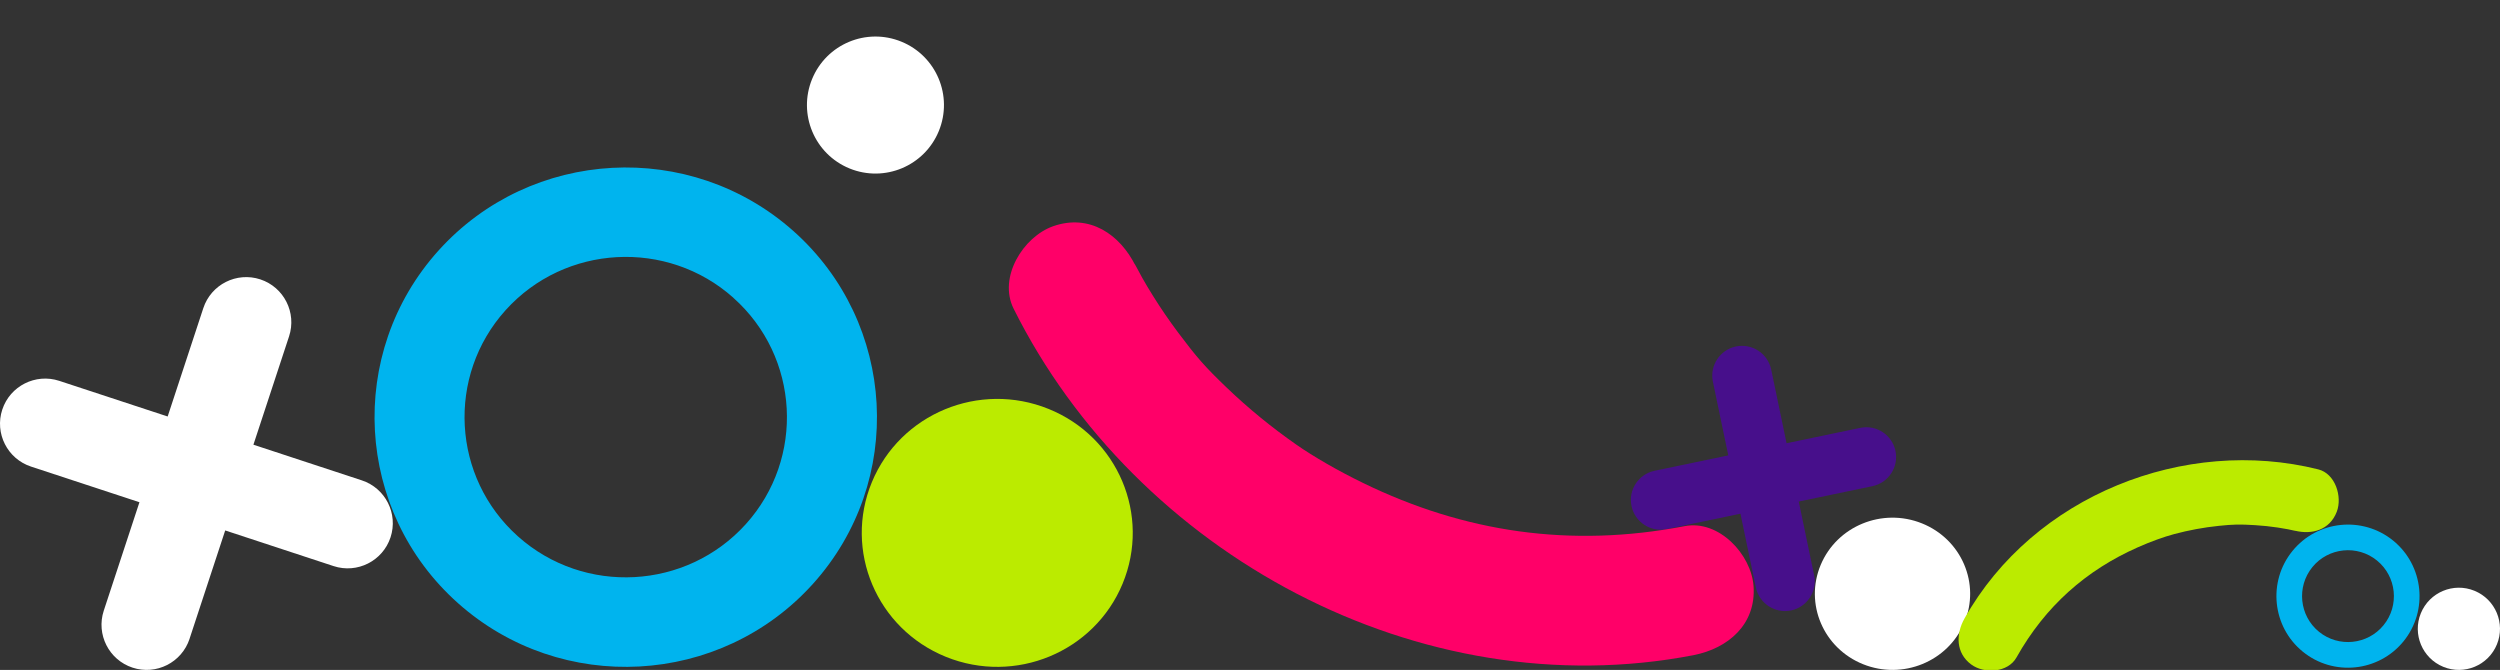 <svg xmlns="http://www.w3.org/2000/svg" width="821" height="220" viewBox="0 0 821 220" fill="none"><rect x="0" y="0" width="821" height="220" fill="#333333" stroke="none"/><g clip-path="url(#clip0_2551_1566)"><path d="M62.241 209.804L73.957 174.198L109.545 185.904C117.312 188.46 125.698 184.227 128.255 176.453C130.811 168.687 126.578 160.295 118.81 157.747L83.222 146.041L94.93 110.46C97.487 102.694 93.253 94.301 85.486 91.745C77.71 89.189 69.324 93.422 66.767 101.196L55.059 136.777L19.463 125.071C11.696 122.515 3.302 126.748 0.745 134.514C-1.811 142.288 2.422 150.673 10.198 153.229L45.794 164.935L34.078 200.54C31.521 208.314 35.755 216.699 43.531 219.255C51.298 221.811 59.684 217.578 62.249 209.804" fill="white"></path><path d="M547.356 173.75L571.564 168.699L576.615 192.894C577.717 198.175 582.902 201.57 588.187 200.466C593.467 199.365 596.866 194.177 595.759 188.899L590.708 164.705L614.899 159.657C620.18 158.556 623.578 153.369 622.476 148.088C621.372 142.802 616.187 139.407 610.902 140.511L586.711 145.558L581.657 121.359C580.555 116.078 575.368 112.679 570.087 113.78C564.802 114.883 561.408 120.068 562.513 125.354L567.567 149.553L543.359 154.604C538.074 155.708 534.68 160.892 535.785 166.178C536.886 171.459 542.071 174.854 547.359 173.755" fill="#470F8B"></path><path d="M150.416 198.086C116.521 167.887 113.658 115.93 144.041 82.24C174.424 48.551 226.698 45.729 260.594 75.904C294.489 106.103 297.327 158.06 266.968 191.75C236.585 225.44 184.311 228.285 150.416 198.086ZM240.843 97.782C219.097 78.415 185.538 80.232 166.053 101.847C146.567 123.462 148.395 156.817 170.142 176.184C191.889 195.552 225.423 193.735 244.933 172.12C264.418 150.505 262.59 117.174 240.843 97.806" fill="#00B4EE"></path><path d="M756.235 214.006C746.181 205.818 744.661 190.983 752.849 180.929C761.036 170.875 775.872 169.362 785.925 177.543C795.979 185.73 797.492 200.565 789.312 210.619C781.124 220.673 766.289 222.193 756.235 214.006ZM780.603 184.072C774.152 178.821 764.629 179.794 759.378 186.245C754.127 192.695 755.1 202.219 761.55 207.47C768.001 212.72 777.518 211.748 782.775 205.297C788.026 198.847 787.054 189.33 780.603 184.079" fill="#00B4EE"></path><path d="M286.336 158.317C277.018 180.784 287.886 206.489 310.628 215.701C333.37 224.914 359.346 214.169 368.664 191.683C377.982 169.196 367.114 143.511 344.372 134.299C321.631 125.086 295.654 135.831 286.336 158.317Z" fill="#BBEB00"></path><path d="M597.912 185.521C592.572 198.287 598.8 212.891 611.832 218.126C624.863 223.36 639.749 217.255 645.088 204.479C650.428 191.703 644.2 177.109 631.168 171.874C618.137 166.64 603.251 172.745 597.912 185.521Z" fill="white"></path><path d="M795.012 201.381C792.185 208.275 795.482 216.161 802.381 218.988C809.281 221.815 817.161 218.518 819.988 211.619C822.815 204.719 819.518 196.839 812.619 194.012C805.719 191.185 797.839 194.482 795.012 201.381Z" fill="white"></path><path d="M556.132 215.162C466.31 232.506 373.053 181.96 332.866 101.357C327.743 91.082 336.005 77.76 345.858 74.29C357.804 70.098 367.781 76.971 372.913 87.29C371.505 84.458 374.746 90.604 375.132 91.272C376.256 93.248 377.416 95.201 378.625 97.127C381.233 101.307 384.015 105.369 386.966 109.302C393.101 117.486 395.771 120.512 402.838 127.284C409.953 134.109 417.612 140.36 425.7 146.008C431.314 149.926 439.413 154.612 447.653 158.617C480.862 174.785 515.746 180.025 553.224 172.785C564.487 170.607 575.142 182.078 575.869 192.51C576.75 205.088 567.451 212.968 556.145 215.154" fill="#FF0068"></path><path d="M645.139 203.106C667.87 162.651 717.552 143.192 761.339 154.148C766.92 155.544 769.291 163.121 767.393 168.074C765.087 174.074 759.215 175.674 753.614 174.267C755.15 174.653 751.754 173.886 751.374 173.815C750.255 173.601 749.133 173.407 748.006 173.242C745.564 172.876 743.11 172.617 740.65 172.466C735.534 172.148 733.51 172.186 728.627 172.694C723.707 173.202 718.827 174.11 714.038 175.382C710.714 176.266 706.287 177.858 702.073 179.729C685.078 187.261 671.694 199.034 662.21 215.914C659.361 220.988 651.518 221.339 647.312 218.19C642.239 214.394 642.278 208.206 645.137 203.113" fill="#BBEB00"></path><path d="M266.687 25.969C261.976 37.458 267.47 50.602 278.969 55.313C290.468 60.024 303.602 54.53 308.313 43.031C313.024 31.532 307.53 18.398 296.031 13.687C284.532 8.976 271.398 14.47 266.687 25.969Z" fill="white"></path></g><defs><clipPath id="clip0_2551_1566"><rect width="821" height="220" fill="white"></rect></clipPath></defs></svg>